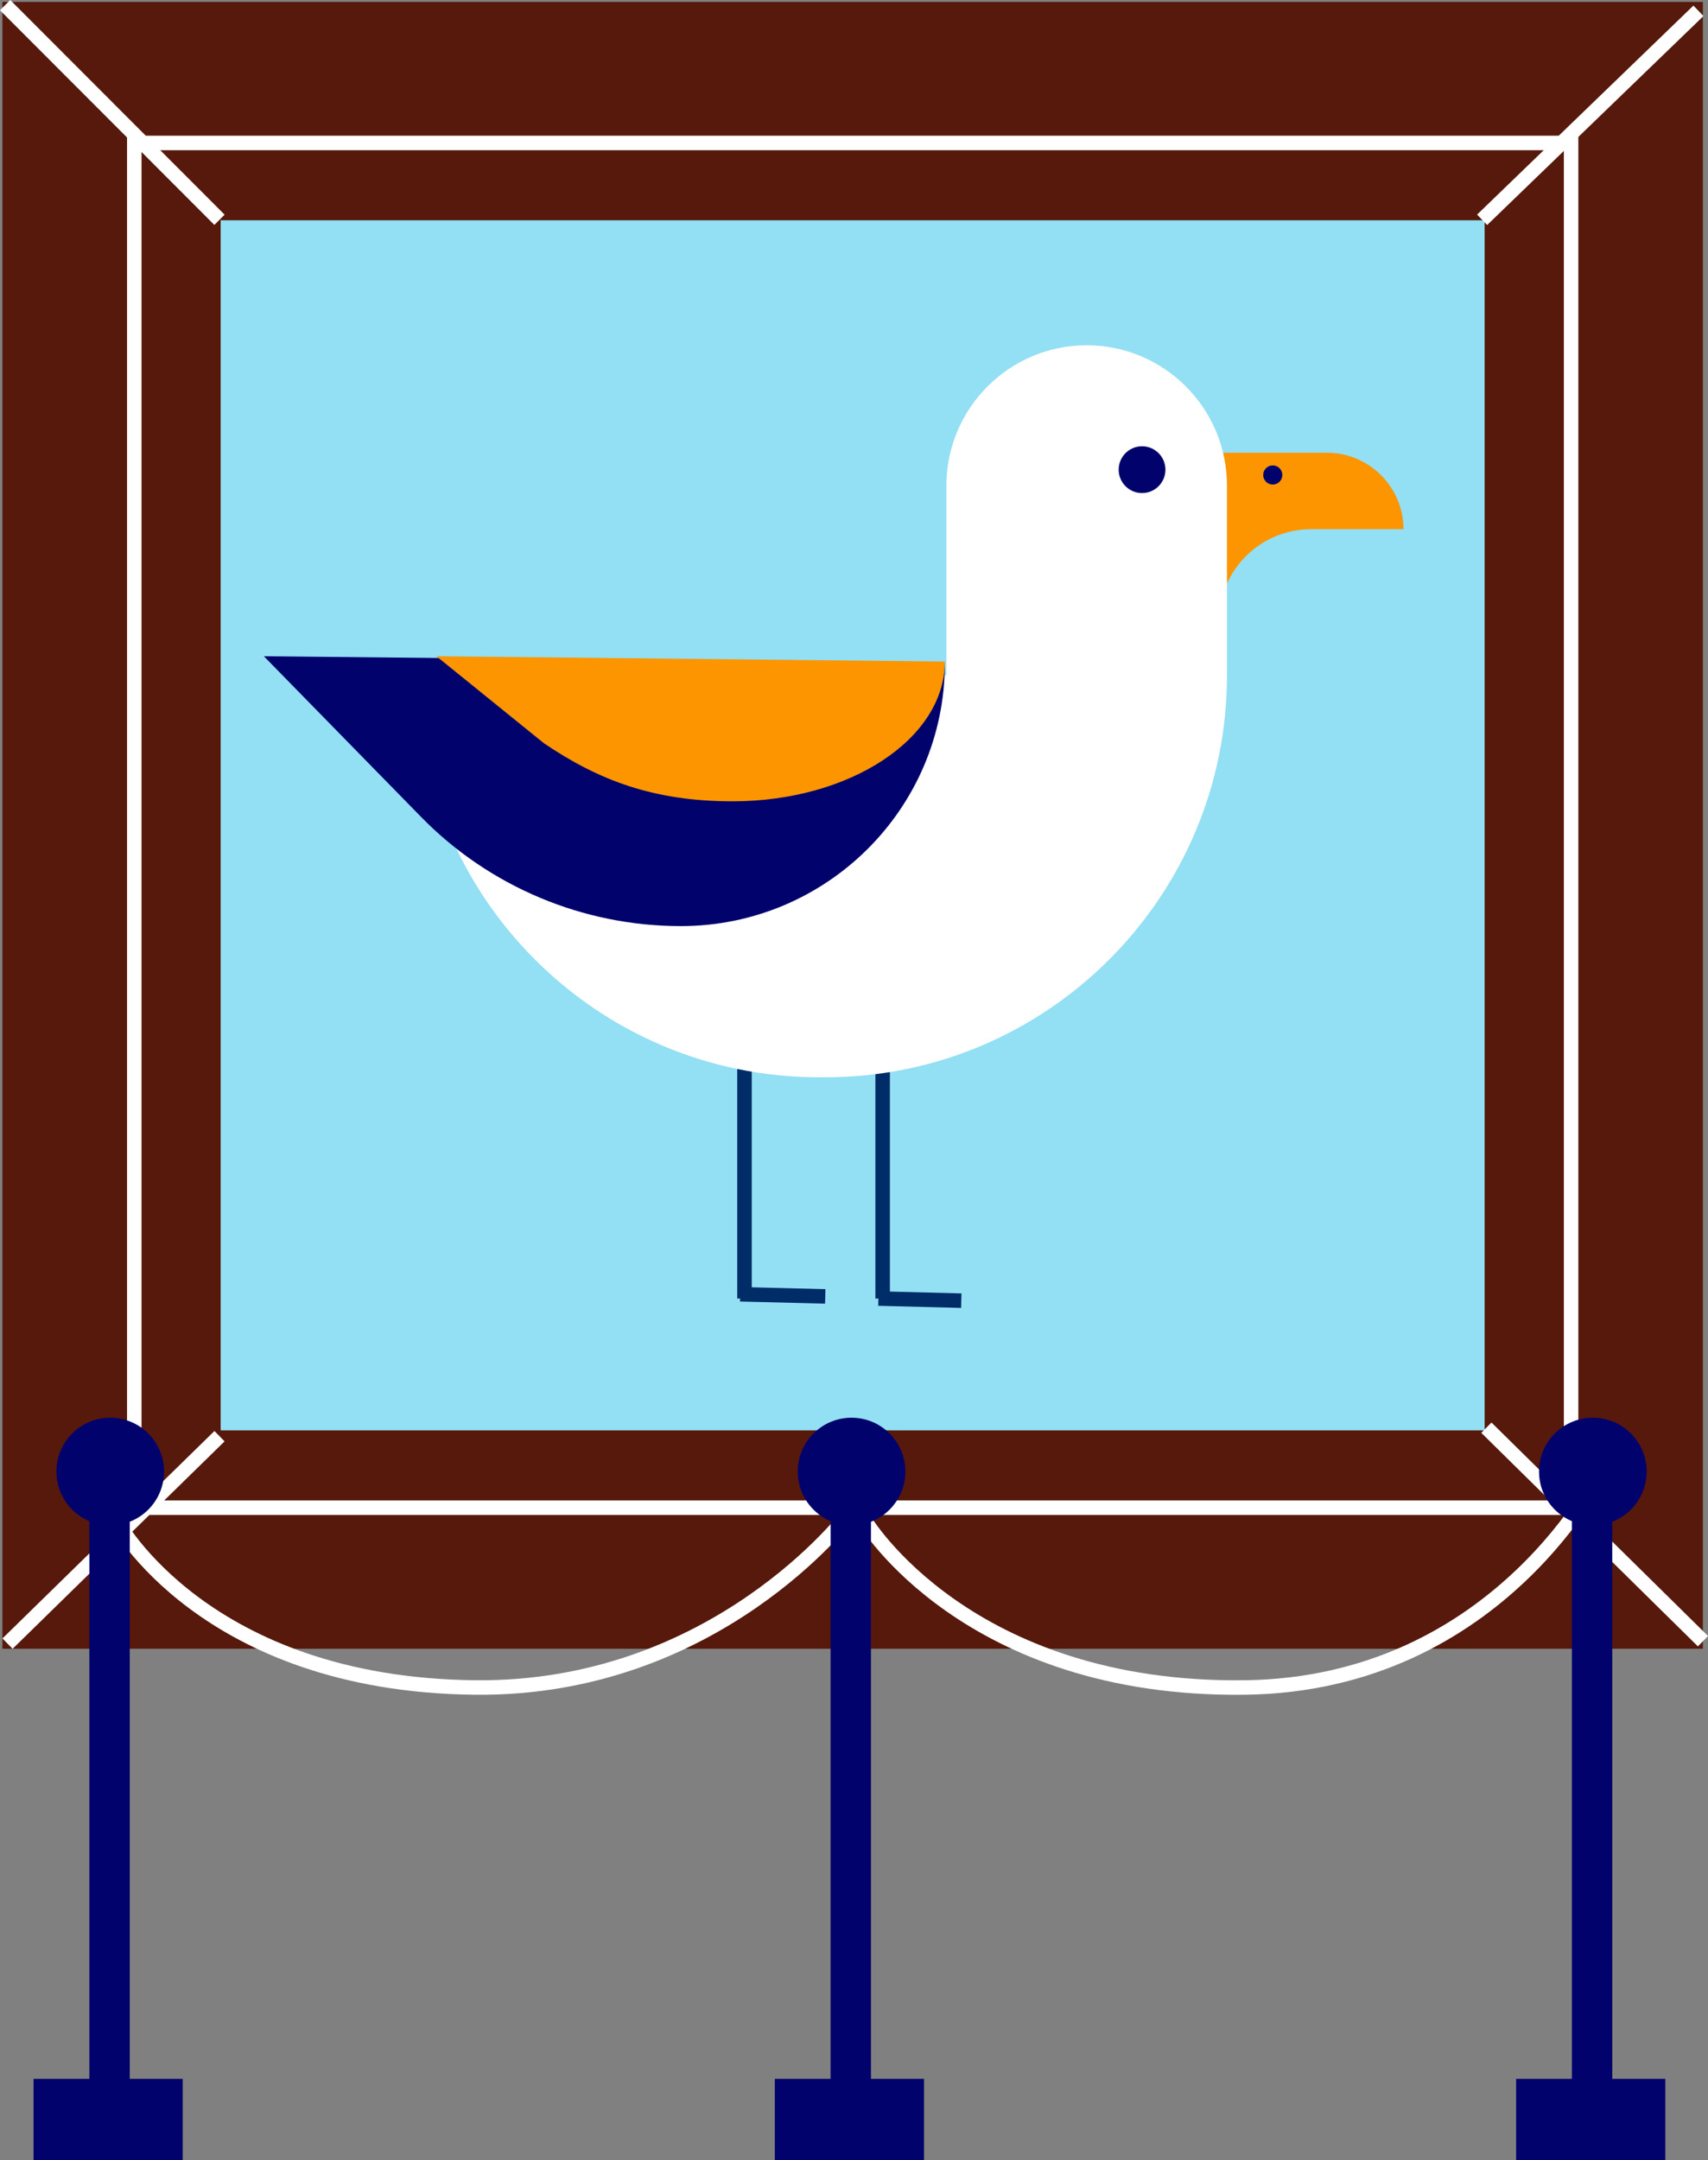 <?xml version="1.0" encoding="UTF-8"?><svg id="Layer_1" xmlns="http://www.w3.org/2000/svg" viewBox="0 0 176.79 223.48"><rect x="0" y="0" width="176.79" height="223.48" fill="#808080" stroke="none"/><defs><style>.cls-1{stroke:#fff;}.cls-1,.cls-2{fill:none;stroke-miterlimit:10;stroke-width:1.5px;}.cls-2{stroke:#002d68;}.cls-3{fill:#02026d;}.cls-4{fill:#fc9500;}.cls-5{fill:#fff;}.cls-6{fill:#93dff4;}.cls-7{fill:#56190b;}</style></defs><rect class="cls-7" x=".25" y=".2" width="176.01" height="170.37"/><rect class="cls-6" x="22.84" y="22.79" width="130.83" height="125.19"/><rect class="cls-1" x="13.9" y="14.79" width="148.72" height="141.19"/><line class="cls-1" x1=".53" y1=".53" x2="22.72" y2="22.74"/><line class="cls-1" x1="175.8" y1="1.12" x2="153.41" y2="22.74"/><line class="cls-1" x1="176.27" y1="169.79" x2="153.85" y2="147.7"/><line class="cls-1" x1=".78" y1="170.04" x2="22.72" y2="148.58"/><path class="cls-1" d="m12.05,157.31s9.07,16.98,37.13,17.27c24.89.26,38.62-17.89,38.62-17.89"/><path class="cls-1" d="m89.52,157.31s10.54,17.64,39.34,17.27c26.47-.34,37.14-22.79,37.14-22.79"/><rect class="cls-3" x="9.25" y="156.14" width="4.18" height="65.13"/><circle class="cls-3" cx="11.41" cy="152.24" r="5.57"/><rect class="cls-3" x="3.47" y="215.07" width="15.44" height="8.41"/><rect class="cls-3" x="85.97" y="156.14" width="4.18" height="65.13"/><circle class="cls-3" cx="88.14" cy="152.24" r="5.57"/><rect class="cls-3" x="80.2" y="215.07" width="15.44" height="8.41"/><rect class="cls-3" x="162.7" y="156.14" width="4.18" height="65.13"/><circle class="cls-3" cx="164.87" cy="152.24" r="5.57"/><rect class="cls-3" x="156.93" y="215.07" width="15.44" height="8.41"/><line class="cls-2" x1="77.06" y1="109.92" x2="77.06" y2="134.34"/><line class="cls-2" x1="91.36" y1="109.92" x2="91.36" y2="134.34"/><path class="cls-4" d="m145.27,54.75h-9.57c-5.19,0-9.43,4.15-9.54,9.35l-.03,1.22v-18.48h11.22c4.37,0,7.92,3.55,7.92,7.92h0Z"/><path class="cls-5" d="m112.48,35.72h0c8.01,0,14.52,6.51,14.52,14.52v19.8h-29.04v-19.8c0-8.01,6.51-14.52,14.52-14.52Z"/><path class="cls-5" d="m43.18,69.87h83.82c0,22.95-18.63,41.58-41.58,41.58h-.66c-22.95,0-41.58-18.63-41.58-41.58h0Z"/><path class="cls-3" d="m27.31,67.89l70.49.72h0c0,15.02-12.24,27.2-27.33,27.2h0c-10.12,0-19.81-4.07-26.87-11.28l-16.29-16.64Z"/><path class="cls-4" d="m45.16,67.89l52.64.55h0c0,7.99-9.84,14.46-21.98,14.46h0c-8.14,0-13.83-2.16-19.51-6l-11.14-9.01Z"/><circle class="cls-3" cx="118.21" cy="48.59" r="2.42"/><circle class="cls-3" cx="131.74" cy="49.14" r=".99"/><line class="cls-2" x1="76.62" y1="133.9" x2="85.42" y2="134.12"/><line class="cls-2" x1="90.92" y1="134.34" x2="99.5" y2="134.56"/></svg>